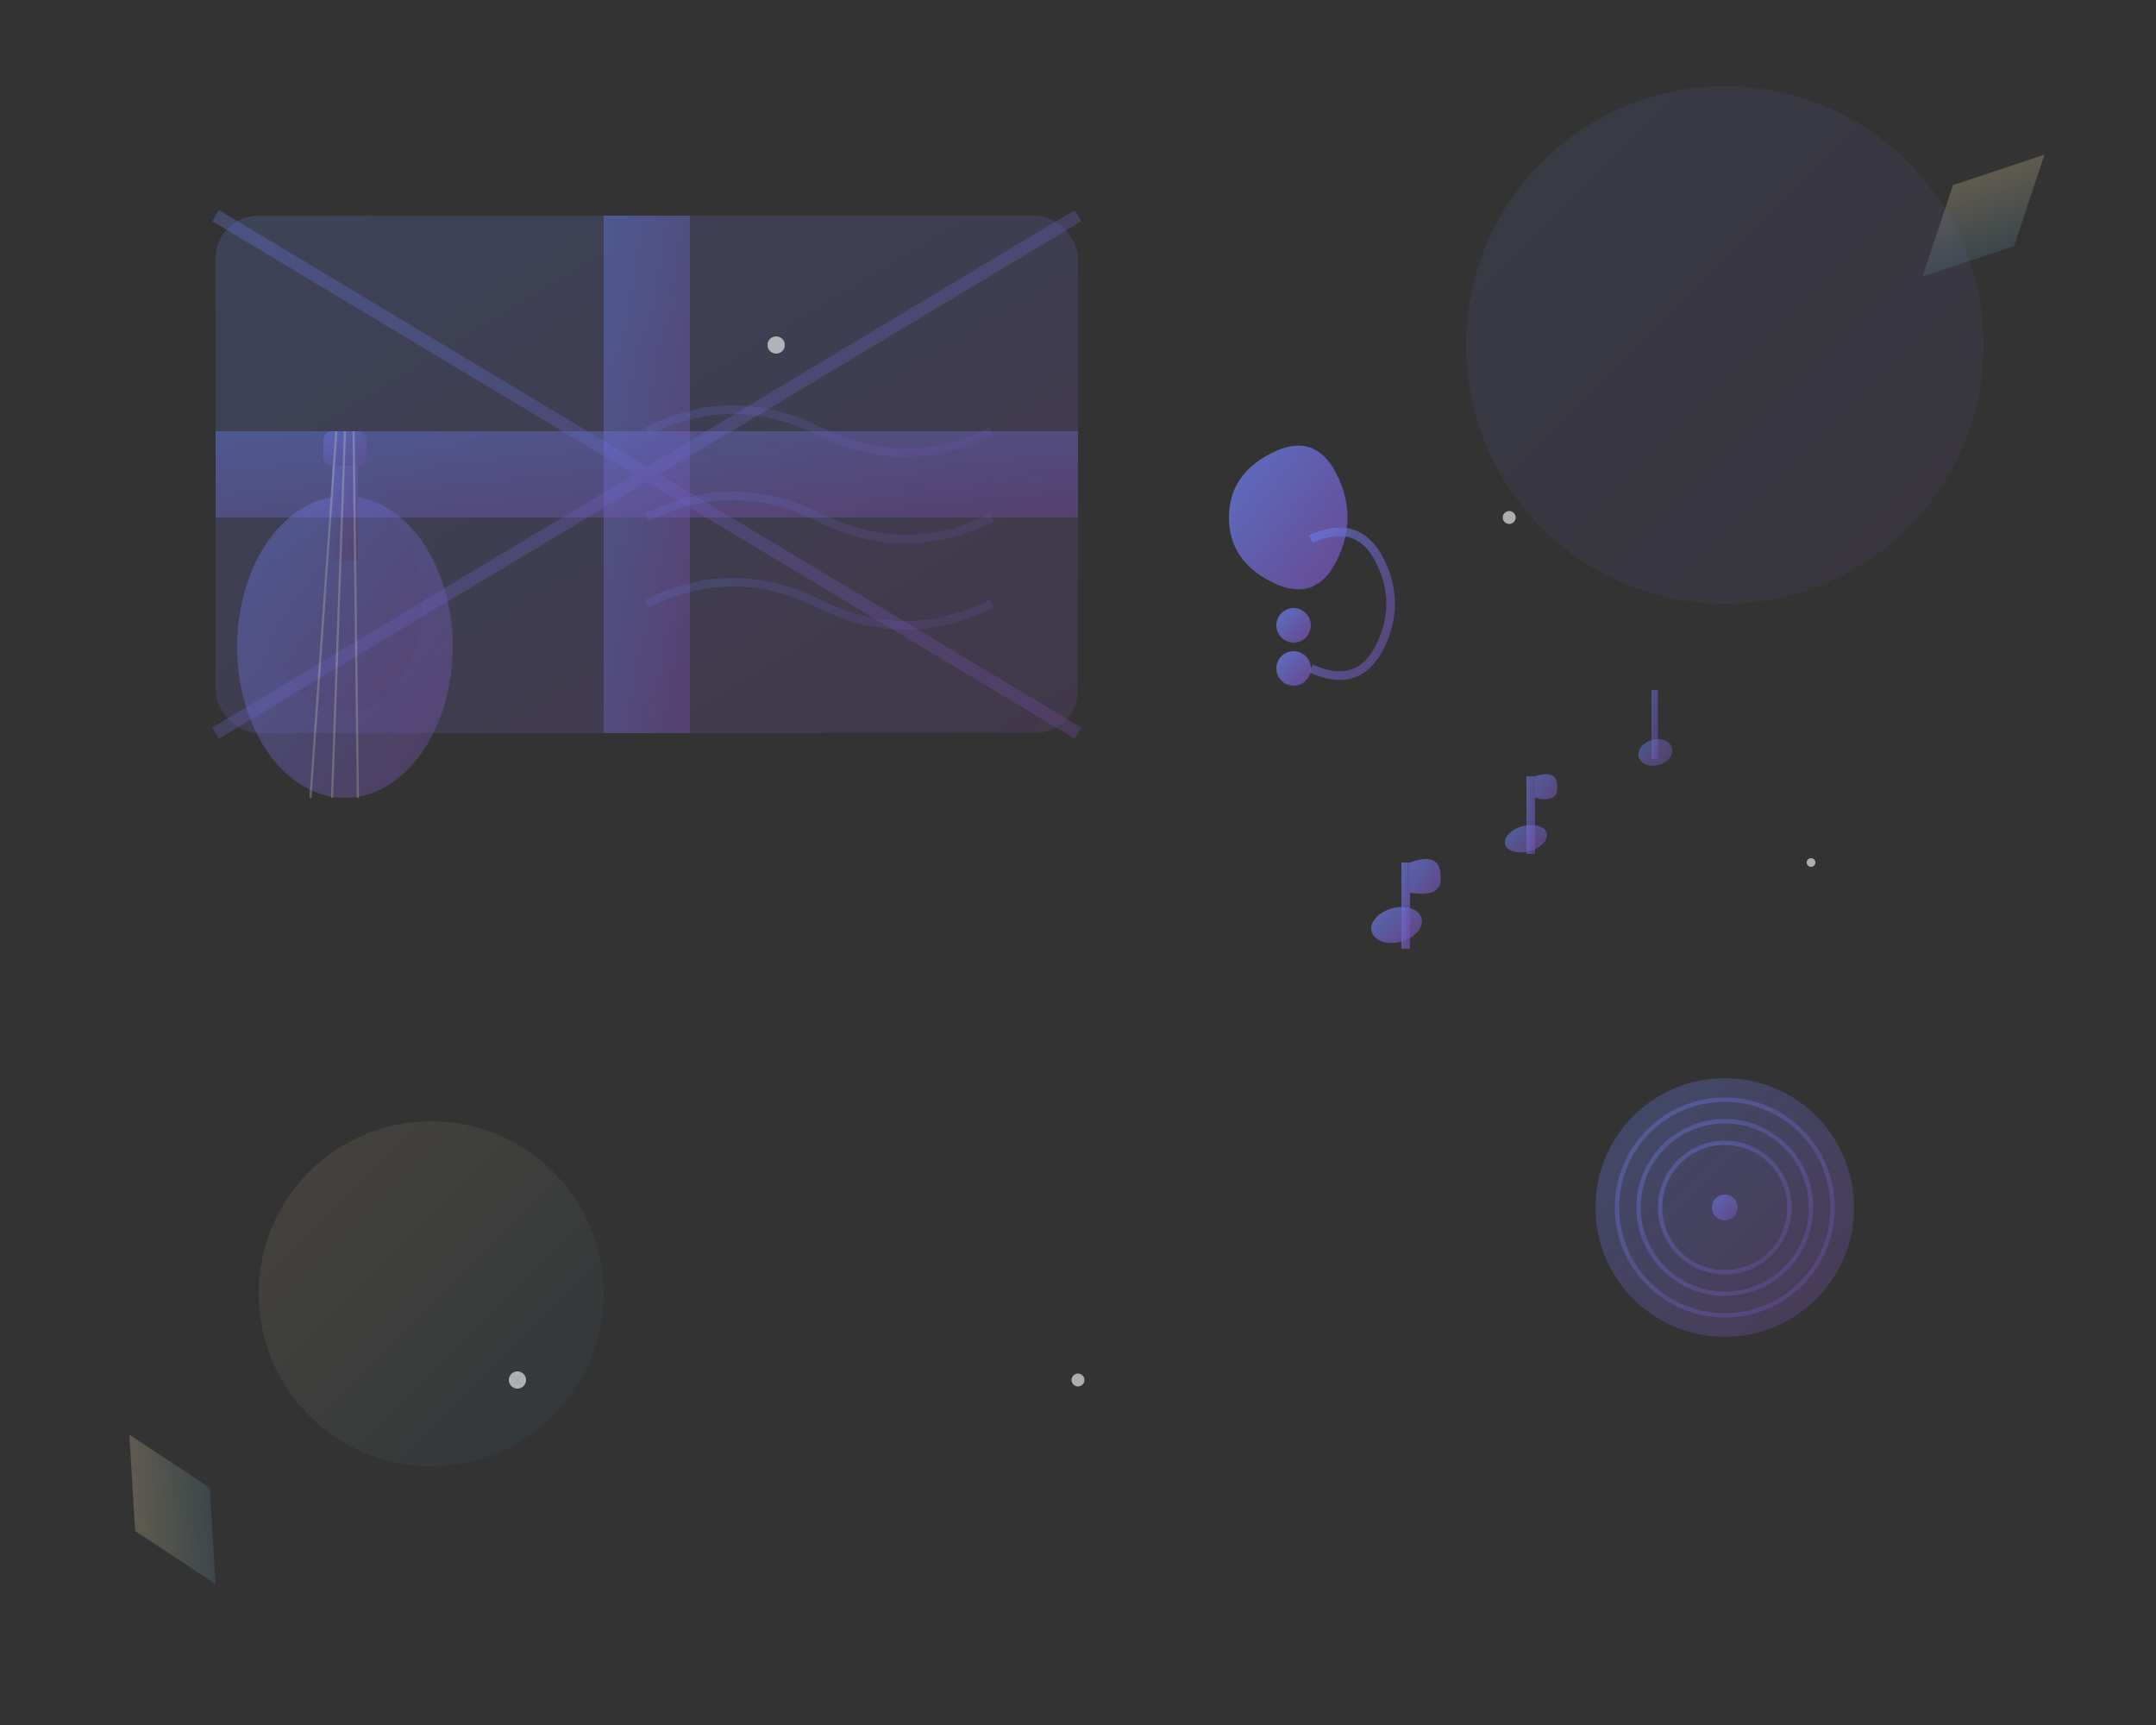 <svg width="500" height="400" viewBox="0 0 500 400" fill="none" xmlns="http://www.w3.org/2000/svg">
  <rect x="0" y="0" width="500" height="400" fill="#333333" stroke="none"/>
  <defs>
    <linearGradient id="heroGradient" x1="0%" y1="0%" x2="100%" y2="100%">
      <stop offset="0%" style="stop-color:#667eea;stop-opacity:1" />
      <stop offset="100%" style="stop-color:#764ba2;stop-opacity:1" />
    </linearGradient>
    <linearGradient id="accentGradient" x1="0%" y1="0%" x2="100%" y2="100%">
      <stop offset="0%" style="stop-color:#ffd89b;stop-opacity:1" />
      <stop offset="100%" style="stop-color:#19547b;stop-opacity:1" />
    </linearGradient>
  </defs>
  
  <!-- Background elements -->
  <circle cx="400" cy="80" r="60" fill="url(#heroGradient)" opacity="0.1"/>
  <circle cx="100" cy="300" r="40" fill="url(#accentGradient)" opacity="0.1"/>
  
  <!-- Union Jack inspired abstract design -->
  <g transform="translate(50, 50)">
    <!-- British flag abstract representation -->
    <rect x="0" y="0" width="200" height="120" fill="url(#heroGradient)" opacity="0.2" rx="10"/>
    <path d="M0 0 L200 120 M200 0 L0 120" stroke="url(#heroGradient)" stroke-width="3" opacity="0.3"/>
    <rect x="90" y="0" width="20" height="120" fill="url(#heroGradient)" opacity="0.4"/>
    <rect x="0" y="50" width="200" height="20" fill="url(#heroGradient)" opacity="0.4"/>
  </g>
  
  <!-- Musical elements -->
  <g fill="url(#heroGradient)">
    <!-- Treble clef -->
    <g transform="translate(280, 100)">
      <path d="M15 5 Q25 0 30 10 Q35 20 30 30 Q25 40 15 35 Q5 30 5 20 Q5 10 15 5 Z" opacity="0.8"/>
      <circle cx="20" cy="45" r="4" opacity="0.8"/>
      <circle cx="20" cy="55" r="4" opacity="0.8"/>
      <path d="M24 25 Q35 20 40 30 Q45 40 40 50 Q35 60 24 55" stroke="url(#heroGradient)" stroke-width="2" fill="none" opacity="0.6"/>
    </g>
    
    <!-- Musical notes floating -->
    <g transform="translate(320, 200)">
      <ellipse cx="0" cy="15" rx="6" ry="4" transform="rotate(-15)" opacity="0.7"/>
      <rect x="5" y="0" width="2" height="20" opacity="0.7"/>
      <path d="M7 0 Q15 -3 14 5 Q13 8 7 7" opacity="0.7"/>
    </g>
    
    <g transform="translate(350, 180)">
      <ellipse cx="0" cy="15" rx="5" ry="3" transform="rotate(-15)" opacity="0.6"/>
      <rect x="4" y="0" width="2" height="18" opacity="0.6"/>
      <path d="M6 0 Q12 -2 11 4 Q10 6 6 5" opacity="0.6"/>
    </g>
    
    <g transform="translate(380, 160)">
      <ellipse cx="0" cy="15" rx="4" ry="3" transform="rotate(-15)" opacity="0.5"/>
      <rect x="3" y="0" width="1.5" height="16" opacity="0.5"/>
    </g>
  </g>
  
  <!-- Musical staff lines -->
  <g stroke="url(#heroGradient)" stroke-width="1" opacity="0.3">
    <line x1="220" y1="250" x2="450" y2="250"/>
    <line x1="220" y1="260" x2="450" y2="260"/>
    <line x1="220" y1="270" x2="450" y2="270"/>
    <line x1="220" y1="280" x2="450" y2="280"/>
    <line x1="220" y1="290" x2="450" y2="290"/>
  </g>
  
  <!-- Guitar silhouette -->
  <g transform="translate(80, 150)" fill="url(#heroGradient)" opacity="0.4">
    <!-- Guitar body -->
    <ellipse cx="0" cy="0" rx="25" ry="35"/>
    <ellipse cx="0" cy="-10" rx="18" ry="25"/>
    <!-- Guitar neck -->
    <rect x="-3" y="-45" width="6" height="25"/>
    <!-- Guitar head -->
    <rect x="-5" y="-50" width="10" height="8" rx="2"/>
    <!-- Strings -->
    <g stroke="white" stroke-width="0.5" opacity="0.6">
      <line x1="-2" y1="-50" x2="-8" y2="35"/>
      <line x1="0" y1="-50" x2="-3" y2="35"/>
      <line x1="2" y1="-50" x2="3" y2="35"/>
    </g>
  </g>
  
  <!-- Vinyl record -->
  <g transform="translate(400, 280)">
    <circle cx="0" cy="0" r="30" fill="url(#heroGradient)" opacity="0.3"/>
    <circle cx="0" cy="0" r="25" fill="none" stroke="url(#heroGradient)" stroke-width="1" opacity="0.4"/>
    <circle cx="0" cy="0" r="20" fill="none" stroke="url(#heroGradient)" stroke-width="1" opacity="0.4"/>
    <circle cx="0" cy="0" r="15" fill="none" stroke="url(#heroGradient)" stroke-width="1" opacity="0.4"/>
    <circle cx="0" cy="0" r="3" fill="url(#heroGradient)" opacity="0.6"/>
  </g>
  
  <!-- Sound waves -->
  <g stroke="url(#heroGradient)" stroke-width="2" fill="none" opacity="0.2">
    <path d="M150 100 Q170 90 190 100 Q210 110 230 100"/>
    <path d="M150 120 Q170 110 190 120 Q210 130 230 120"/>
    <path d="M150 140 Q170 130 190 140 Q210 150 230 140"/>
  </g>
  
  <!-- Decorative elements -->
  <g fill="url(#accentGradient)" opacity="0.3">
    <polygon points="450,50 460,30 470,50 460,70" transform="rotate(45 460 50)"/>
    <polygon points="30,350 40,330 50,350 40,370" transform="rotate(-30 40 350)"/>
  </g>
  
  <!-- Sparkle effects -->
  <g fill="white" opacity="0.6">
    <circle cx="180" cy="80" r="2"/>
    <circle cx="350" cy="120" r="1.5"/>
    <circle cx="120" cy="320" r="2"/>
    <circle cx="420" cy="200" r="1"/>
    <circle cx="250" cy="320" r="1.5"/>
  </g>
</svg>
